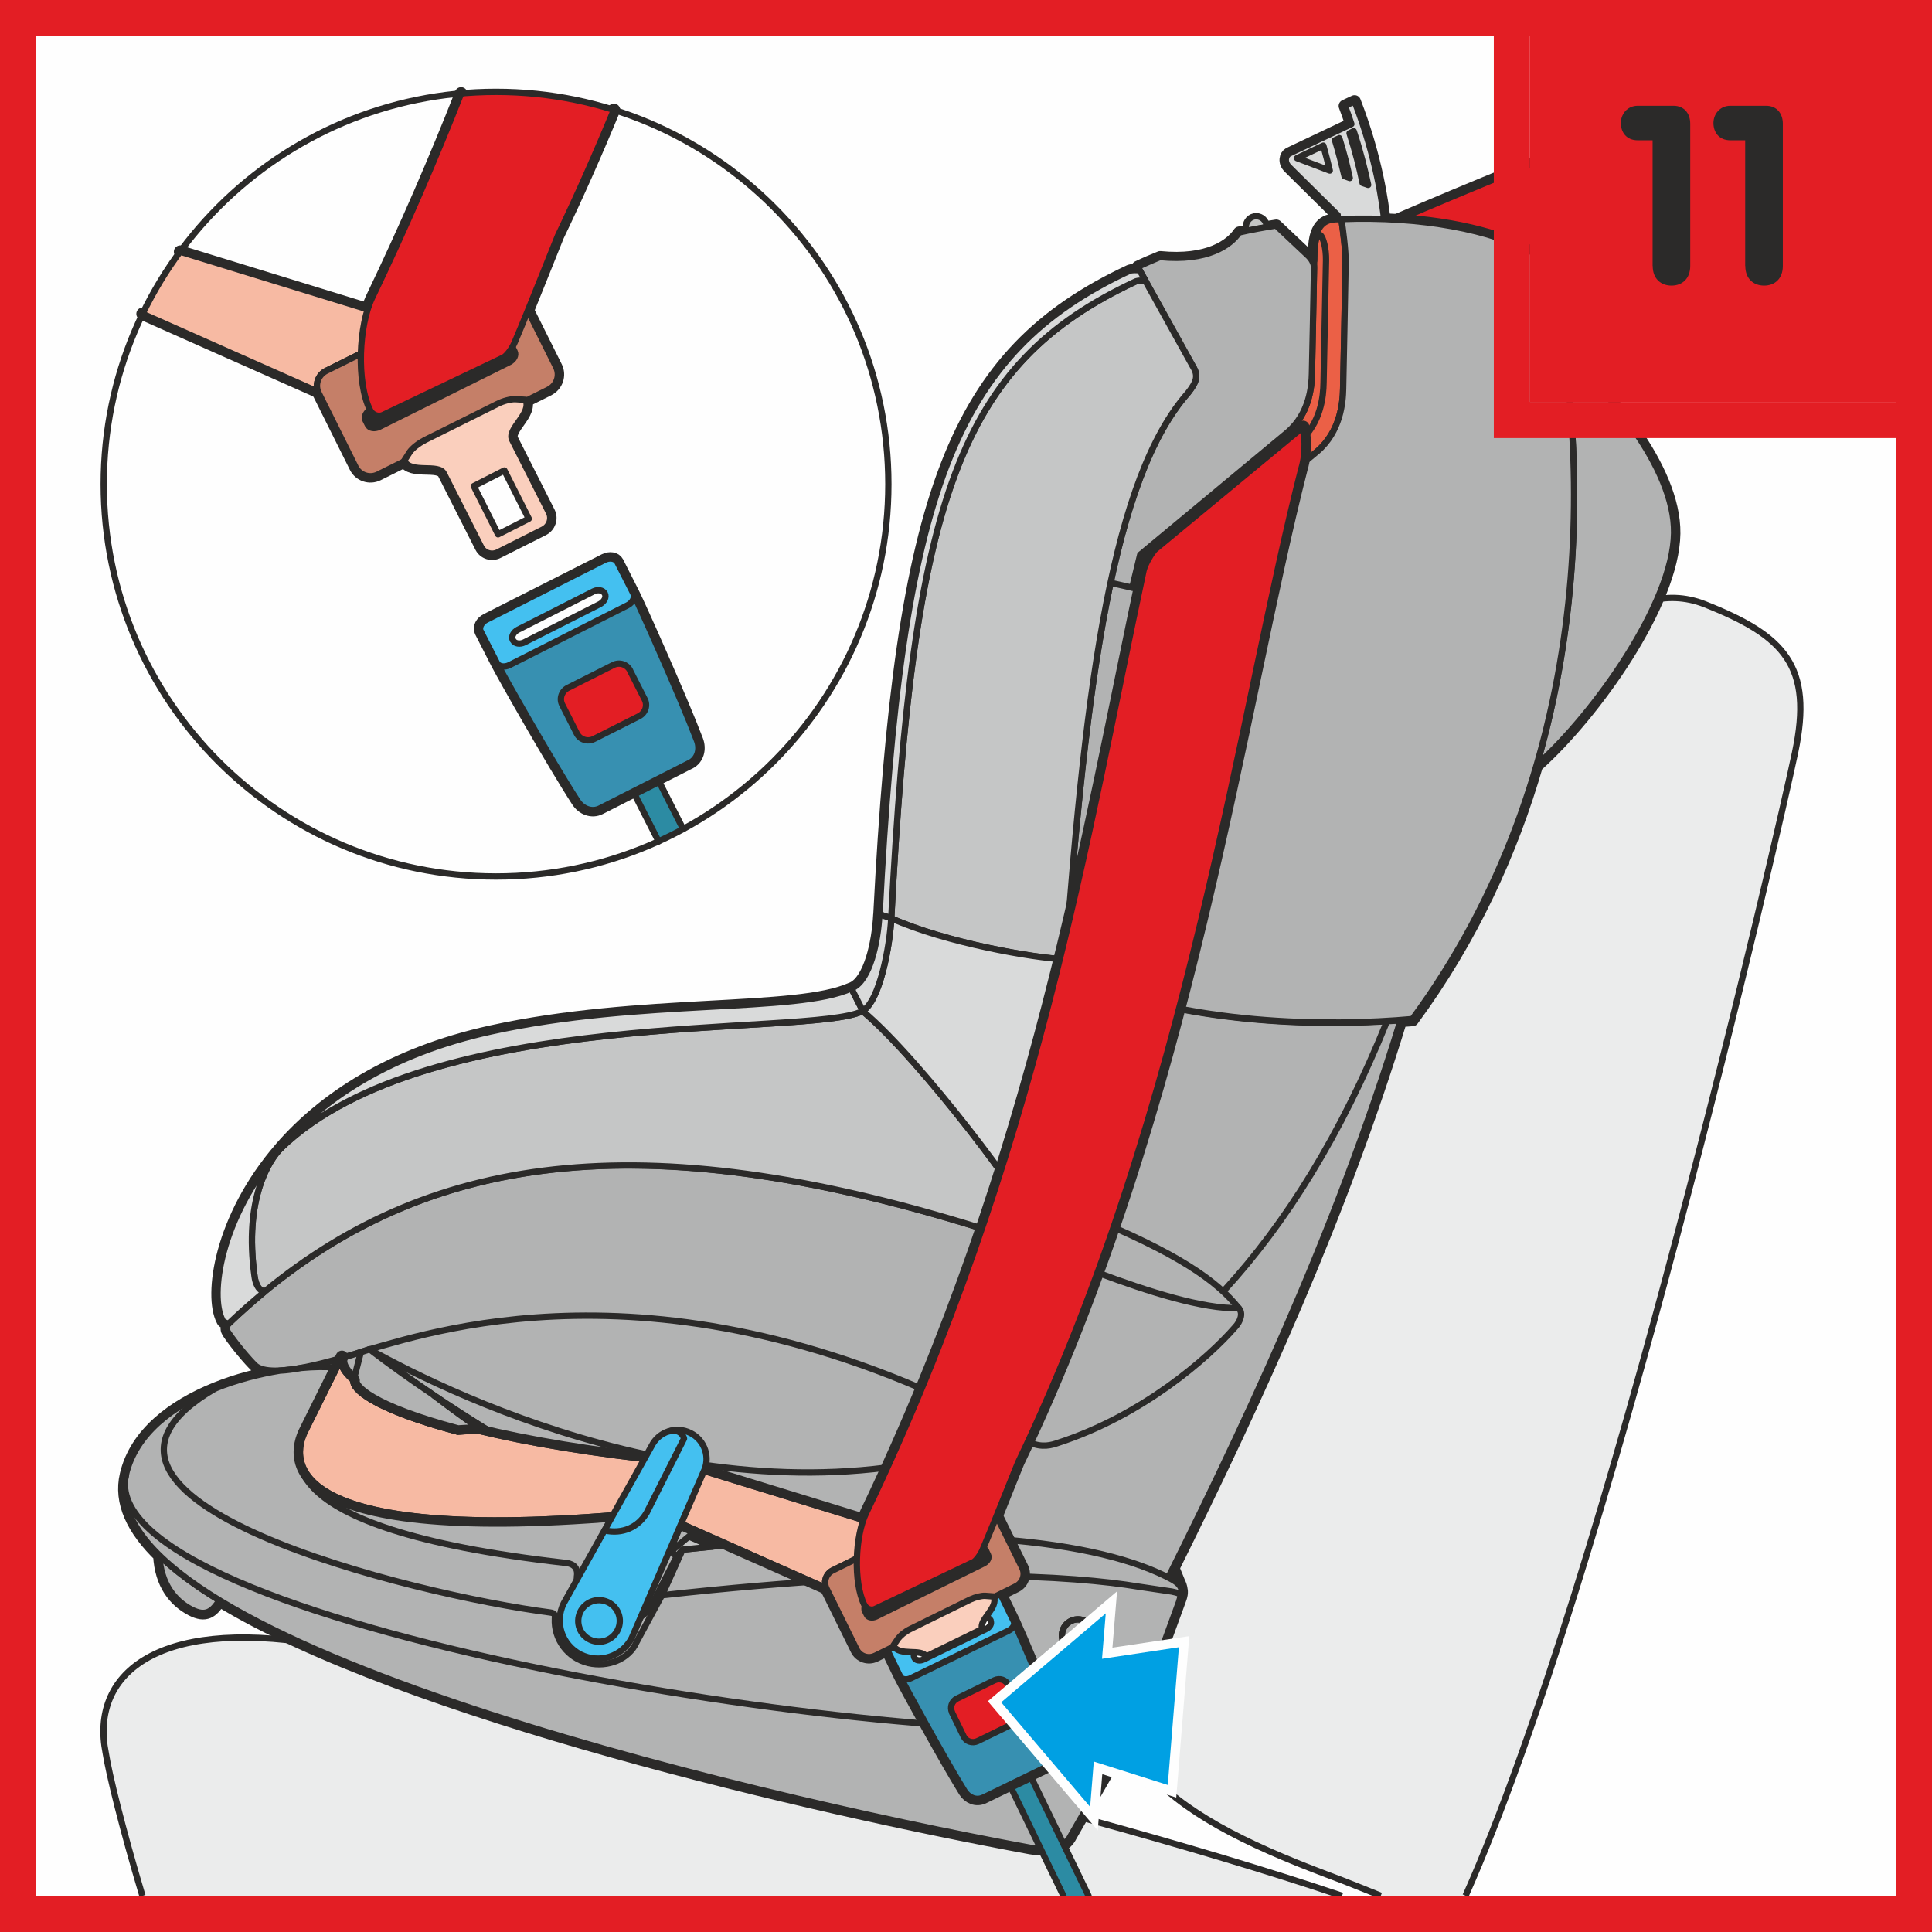 <?xml version="1.0" encoding="UTF-8"?>
<!DOCTYPE svg PUBLIC "-//W3C//DTD SVG 1.1//EN" "http://www.w3.org/Graphics/SVG/1.1/DTD/svg11.dtd">
<!-- Creator: CorelDRAW 2017 -->
<svg xmlns="http://www.w3.org/2000/svg" xml:space="preserve" width="28.25mm" height="28.25mm" version="1.1" style="shape-rendering:geometricPrecision; text-rendering:geometricPrecision; image-rendering:optimizeQuality; fill-rule:evenodd; clip-rule:evenodd"
viewBox="0 0 180.68 180.68"
 xmlns:xlink="http://www.w3.org/1999/xlink">
 <rect x="0" y="0" width="180.68" height="180.68" fill="#333333" stroke="none"/>
 <defs>
  <style type="text/css">
   <![CDATA[
    .str2 {stroke:#2B2A29;stroke-width:0.59;stroke-miterlimit:4}
    .str5 {stroke:#E31E24;stroke-width:3.38;stroke-miterlimit:10}
    .str3 {stroke:#2B2A29;stroke-width:0.59;stroke-linejoin:round;stroke-miterlimit:4}
    .str4 {stroke:#FEFEFE;stroke-width:1.77;stroke-linecap:round;stroke-miterlimit:4}
    .str0 {stroke:#2B2A29;stroke-width:1.18;stroke-linecap:round;stroke-linejoin:round;stroke-miterlimit:4}
    .str1 {stroke:#2B2A29;stroke-width:0.59;stroke-linecap:round;stroke-linejoin:round;stroke-miterlimit:4}
    .fil2 {fill:none;fill-rule:nonzero}
    .fil0 {fill:#FEFEFE;fill-rule:nonzero}
    .fil3 {fill:#EBECEC;fill-rule:nonzero}
    .fil4 {fill:#D9DADA;fill-rule:nonzero}
    .fil7 {fill:#C5C6C6;fill-rule:nonzero}
    .fil6 {fill:#B2B3B3;fill-rule:nonzero}
    .fil15 {fill:#2B2A29;fill-rule:nonzero}
    .fil17 {fill:#2B2A29;fill-rule:nonzero}
    .fil14 {fill:#FACFBD;fill-rule:nonzero}
    .fil9 {fill:#F7BAA3;fill-rule:nonzero}
    .fil8 {fill:#E18F74;fill-rule:nonzero}
    .fil13 {fill:#C57F68;fill-rule:nonzero}
    .fil5 {fill:#EB6046;fill-rule:nonzero}
    .fil1 {fill:#E31E24;fill-rule:nonzero}
    .fil10 {fill:#44C0F0;fill-rule:nonzero}
    .fil12 {fill:#3790B1;fill-rule:nonzero}
    .fil11 {fill:#2C8BA3;fill-rule:nonzero}
    .fil16 {fill:#00A0E3;fill-rule:nonzero}
   ]]>
  </style>
 </defs>
 <g id="Слой_x0020_1">
  <polygon class="fil0" points="3.38,177.3 177.3,177.3 177.3,3.38 3.38,3.38 "/>
  <path class="fil1" d="M125.47 22.95c5.97,-3.03 31.21,-13.1 47.59,-19.57l4.24 0 0 12.04 -52.15 18.05 0.32 -10.52z"/>
  <path class="fil2 str0" d="M125.47 22.95c5.97,-3.03 31.21,-13.1 47.59,-19.57m4.24 12.04l-52.15 18.05 0.32 -10.52"/>
  <path class="fil1" d="M125.47 22.95c5.97,-3.03 31.21,-13.1 47.59,-19.57l4.24 0 0 12.04 -52.15 18.05 0.32 -10.52z"/>
  <path class="fil2 str1" d="M125.47 22.95c5.97,-3.03 31.21,-13.1 47.59,-19.57m4.24 12.04l-52.15 18.05 0.32 -10.52"/>
  <path class="fil3" d="M124.15 175.33c-15.79,-5.95 -22.66,-11.55 -21.63,-27.27 1.03,-15.71 25.51,-62.35 41.38,-83.58 1.94,-1.97 8.06,-10.92 15.54,-7.97 7.47,2.96 10.14,5.76 8.43,13.89 -1.49,7.12 -17.5,77.05 -30.81,106.89l-7.93 0c-1.52,-0.6 -3.19,-1.3 -4.98,-1.96z"/>
  <path class="fil2 str2" d="M124.15 175.33c-15.79,-5.95 -22.66,-11.55 -21.63,-27.27 1.03,-15.71 25.51,-62.35 41.38,-83.58 1.94,-1.97 8.06,-10.92 15.54,-7.97 7.47,2.96 10.14,5.76 8.43,13.89 -1.49,7.12 -17.5,77.05 -30.81,106.89m-7.93 0c-1.52,-0.6 -3.19,-1.3 -4.98,-1.96"/>
  <path class="fil3" d="M13.32 177.3c-1.9,-6.36 -3.13,-11.41 -3.43,-13.34 -1.46,-7.27 4.58,-12.66 19.65,-10.22 20.84,3.38 68.39,14.25 95.97,23.56l-112.19 0z"/>
  <path class="fil2 str2" d="M13.32 177.3c-1.9,-6.36 -3.13,-11.41 -3.43,-13.34 -1.46,-7.27 4.58,-12.66 19.65,-10.22 20.84,3.38 68.39,14.25 95.97,23.56"/>
  <path class="fil2 str0" d="M146.29 33.07c0.01,0.09 0.02,0.18 0.03,0.27 -0.39,-2.83 -0.89,-5.52 -1.48,-8.01 -0.17,-0.68 -0.46,-1.18 -1.25,-1.53 -3.26,-1.87 -8.36,-3.04 -14.15,-3.26l0 -0.04c-0.13,-1.24 -0.69,-5.69 -2.76,-11.01l-0.9 0.42c0.22,0.58 0.42,1.14 0.6,1.7l-5.82 2.76c-0.32,0.18 -0.51,0.78 0.02,1.29l4.51 4.46 0.01 0.42c-0.91,0.02 -2.15,0.2 -2.19,2.94l-0.01 0.71c-0,0.07 -0,0.13 -0,0.21l-0.11 0.19c-0.12,-0.29 -0.32,-0.54 -0.49,-0.69l-2.94 -2.78c-1.16,0.18 -2.31,0.4 -3.46,0.65 -0.79,1.18 -2.95,2.74 -7.4,2.3 -0.7,0.28 -1.4,0.58 -2.09,0.91l0.18 0.33c-0.31,-0.05 -0.73,-0.06 -0.97,0.04 -16.46,7.71 -21.33,20.77 -23.36,60.11 -0,0.02 -0,0.04 -0.01,0.07 -0.14,2.66 -0.9,6.1 -2.49,6.87 -0.05,0.02 -0.08,0.04 -0.13,0.05 -5.13,2.34 -19.65,0.95 -33.7,4.03 -9.45,2.08 -15.69,6.31 -19.65,10.85 -0.01,0.02 -0.02,0.03 -0.03,0.04 -5.72,6.59 -6.62,13.83 -5.45,16.08 0.05,0.18 0.28,0.28 0.6,0.35 0.03,-0.03 0.06,-0.07 0.1,-0.11 -0.43,0.42 -0.28,0.72 -0.16,0.92 0.77,1.15 2.02,2.61 2.56,3.12 0.44,0.4 1.29,0.51 2.34,0.46 -0.02,0 -0.04,0 -0.05,0.01 -1.95,0.32 -4.06,0.86 -6.06,1.67 -3.94,1.6 -7.44,4.2 -8.34,8.04 -0.61,2.59 0.62,5.16 3.22,7.66 -0.03,-0.03 -0.07,-0.06 -0.1,-0.09 0.14,2.69 1.44,4.25 3,5.06 1.34,0.69 1.94,0.2 2.61,-0.86 17.25,10.51 55.38,19.37 75.85,23.15 2.56,0.42 3.42,-0.42 3.77,-1.14l5.87 -10.23 4.29 -11.74c0.17,-0.44 0.27,-0.81 0.15,-1.16 0,0.02 0.02,0.03 0.02,0.05 -0.03,-0.2 -0.09,-0.4 -0.19,-0.59l-0.56 -1.37c7.82,-15.76 15.63,-32.75 21.27,-51.19 -0.04,0 -0.07,0 -0.11,0.01 0.42,-0.03 0.83,-0.06 1.22,-0.09 5.54,-7.52 9.28,-15.69 11.65,-23.92 -0.01,0.05 -0.03,0.1 -0.04,0.15 5.43,-4.85 12.76,-15.17 12.85,-21.71 0.09,-6.21 -6.55,-13.71 -10.27,-16.79z"/>
  <path class="fil4" d="M125.1 20.1l0.02 1.11 4.31 0.07 0.01 -0.79c-0.13,-1.24 -0.69,-5.68 -2.76,-11.01l-0.9 0.42c0.22,0.58 0.42,1.14 0.6,1.7l-5.82 2.76c-0.32,0.18 -0.51,0.78 0.02,1.29l4.51 4.46z"/>
  <path class="fil2 str1" d="M125.1 20.1l0.02 1.11 4.31 0.07 0.01 -0.79c-0.13,-1.24 -0.69,-5.68 -2.76,-11.01l-0.9 0.42c0.22,0.58 0.42,1.14 0.6,1.7l-5.82 2.76c-0.32,0.18 -0.51,0.78 0.02,1.29l4.51 4.46z"/>
  <path class="fil4" d="M123.76 13.62c0.23,0.82 0.43,1.61 0.6,2.33l-3.06 -1.16 2.46 -1.17z"/>
  <path class="fil2 str1" d="M123.76 13.62c0.23,0.82 0.43,1.61 0.6,2.33l-3.06 -1.16 2.46 -1.17z"/>
  <path class="fil4" d="M126.6 12.27c0.63,1.89 1.04,3.61 1.35,5.02l-0.52 -0.18c-0.27,-1.33 -0.66,-2.91 -1.22,-4.65l0.39 -0.19z"/>
  <path class="fil2 str1" d="M126.6 12.27c0.63,1.89 1.04,3.61 1.35,5.02l-0.52 -0.18c-0.27,-1.33 -0.66,-2.91 -1.22,-4.65l0.39 -0.19z"/>
  <path class="fil4" d="M125.25 12.92c0.43,1.36 0.74,2.62 0.98,3.73l-0.49 -0.18c-0.24,-1.01 -0.52,-2.14 -0.89,-3.36l0.4 -0.18z"/>
  <path class="fil2 str1" d="M125.25 12.92c0.43,1.36 0.74,2.62 0.98,3.73l-0.49 -0.18c-0.24,-1.01 -0.52,-2.14 -0.89,-3.36l0.4 -0.18z"/>
  <path class="fil5" d="M122.69 34.93c-0.02,1.22 -0.23,3.76 -2.29,5.52l-13.77 11.44 -0.74 3.06c1.35,0.32 2.35,-0.34 2.66,-0.58l14.64 -12.15c2.18,-1.87 2.4,-4.58 2.42,-5.87 0,0 0.21,-10.15 0.23,-11.75 0.02,-1.17 -0.25,-3.13 -0.39,-4.1 -0.9,0.01 -2.49,-0.16 -2.53,2.94l-0.23 11.47z"/>
  <path class="fil2 str1" d="M122.69 34.93c-0.02,1.22 -0.23,3.76 -2.29,5.52l-13.77 11.44 -0.74 3.06c1.35,0.32 2.35,-0.34 2.66,-0.58l14.64 -12.15c2.18,-1.87 2.4,-4.58 2.42,-5.87 0,0 0.21,-10.15 0.23,-11.75 0.02,-1.17 -0.25,-3.13 -0.39,-4.1 -0.9,0.01 -2.49,-0.16 -2.53,2.94l-0.23 11.47z"/>
  <path class="fil2 str1" d="M106.35 53.12c0.56,0.13 1.23,-0.11 1.37,-0.35l13.78 -11.44c2.05,-1.76 2.26,-4.31 2.28,-5.53l0.23 -11.47c0.03,-2.17 -1.06,-4.08 -1.11,0.04"/>
  <path class="fil6" d="M146.29 33.07c3.72,3.08 10.37,10.58 10.27,16.79 -0.1,6.54 -7.42,16.86 -12.85,21.71 3.94,-13.51 4.17,-27.19 2.58,-38.5z"/>
  <path class="fil2 str1" d="M146.29 33.07c3.72,3.08 10.37,10.58 10.27,16.79 -0.1,6.54 -7.42,16.86 -12.85,21.71 3.94,-13.51 4.17,-27.19 2.58,-38.5z"/>
  <path class="fil2 str1" d="M74.84 127.17c14.49,-0.39 23.69,1.29 28.71,4.01 0.54,0.3 0.78,0.6 0.85,0.91l1.93 5.02c0.23,0.59 0.08,1.12 -0.25,1.92l-1.15 2.69 2.26 0.84c0.61,0.24 1.03,0.43 1.32,1.1l1.76 4.32c0.11,0.19 0.17,0.39 0.19,0.59 -0.08,-0.29 -0.32,-0.56 -0.83,-0.85 -5.9,-3.2 -17.6,-4.96 -36.85,-3.61l2.06 -16.94z"/>
  <polyline class="fil2 str1" points="104.93,141.72 103.53,141.21 103.31,141.6 89.66,136.55 "/>
  <path class="fil2 str1" d="M106.08 139.03c0.11,-0.25 0.4,-1.13 -0.2,-1.38l-3.97 -1.52 -0.14 -0.54 -9.3 -3.44"/>
  <path class="fil6" d="M21.49 123.68c16.53,-15.7 37.46,-19.3 71.37,-8.47l3.57 -1.44c1.61,-4.59 3.42,-17.26 3.91,-22.34 10.49,4.34 22.76,4.58 30.64,3.99 -6.14,20.1 -14.88,38.51 -23.39,55.45l-8.71 3.18c-29.85,-4.6 -54.15,-20.1 -64.33,-27.87 -3.11,1.04 -9.19,2.88 -10.67,1.53 -0.54,-0.51 -1.79,-1.97 -2.56,-3.12 -0.13,-0.2 -0.28,-0.5 0.16,-0.92z"/>
  <path class="fil2 str1" d="M21.49 123.68c16.53,-15.7 37.46,-19.3 71.37,-8.47l3.57 -1.44c1.61,-4.59 3.42,-17.26 3.91,-22.34 10.49,4.34 22.76,4.58 30.64,3.99 -6.14,20.1 -14.88,38.51 -23.39,55.45l-8.71 3.18c-29.85,-4.6 -54.15,-20.1 -64.33,-27.87 -3.11,1.04 -9.19,2.88 -10.67,1.53 -0.54,-0.51 -1.79,-1.97 -2.56,-3.12 -0.13,-0.2 -0.28,-0.5 0.16,-0.92z"/>
  <path class="fil2 str1" d="M94.71 134.33c-25.09,9.53 -52.15,-3.68 -60.16,-8.14"/>
  <path class="fil2 str1" d="M129.72 95.48c-4.33,10.74 -9.5,18.94 -15.18,25.14"/>
  <path class="fil2 str1" d="M34.56 126.19c6.42,-1.8 29.51,-9.49 61.73,8.7 1.16,0.54 2.09,0.25 2.68,0.04 7.88,-2.56 14.01,-7.91 16.54,-10.82 0.51,-0.55 0.77,-1.32 0.34,-1.76 -1.99,-2.52 -5.64,-5.16 -14.64,-8.8l-4.47 3.07"/>
  <path class="fil2 str1" d="M92.86 115.21c2.33,0.56 16.35,7.31 22.99,7.13"/>
  <path class="fil2 str1" d="M61.46 138.56c-0.01,1 0.78,1.82 1.79,1.84 1,0.01 1.82,-0.79 1.84,-1.78 0.01,-1 -0.79,-1.83 -1.79,-1.84 -1,-0.02 -1.82,0.78 -1.84,1.78z"/>
  <path class="fil2 str1" d="M61.46 138.56c-0.01,1 0.78,1.82 1.79,1.84 1,0.01 1.82,-0.79 1.84,-1.78 0.01,-1 -0.79,-1.83 -1.79,-1.84 -1,-0.02 -1.82,0.78 -1.84,1.78z"/>
  <path class="fil6" d="M17.9 150.52c-1.56,-0.81 -2.86,-2.37 -3,-5.06 1.46,1.42 3.36,2.83 5.62,4.2 -0.67,1.06 -1.28,1.55 -2.62,0.86z"/>
  <path class="fil2 str1" d="M17.9 150.52c-1.56,-0.81 -2.86,-2.37 -3,-5.06 1.46,1.42 3.36,2.83 5.62,4.2 -0.67,1.06 -1.28,1.55 -2.62,0.86z"/>
  <path class="fil6" d="M11.78 137.89c0.9,-3.84 4.4,-6.44 8.34,-8.04 2,-0.81 4.11,-1.35 6.06,-1.67 0.61,-0.03 1.29,-0.12 2,-0.25 1.2,-0.11 2.3,-0.12 3.18,-0.04l0.39 -0.82c1.04,-0.3 2.03,-0.62 2.82,-0.88 1.66,1.27 3.7,2.75 6.07,4.34 6.17,4.68 13.24,9.33 21.1,13.38l1.55 1.66 0.54 -0.65c24.66,-2.65 39.05,-0.87 45.81,2.81 1.08,0.61 0.96,1.18 0.66,1.97l-4.29 11.74 -5.87 10.23c-0.36,0.72 -1.22,1.55 -3.77,1.14 -27.8,-5.13 -88.19,-19.65 -84.58,-34.92z"/>
  <path class="fil2 str1" d="M11.78 137.89c0.9,-3.84 4.4,-6.44 8.34,-8.04 2,-0.81 4.11,-1.35 6.06,-1.67 0.61,-0.03 1.29,-0.12 2,-0.25 1.2,-0.11 2.3,-0.12 3.18,-0.04l0.39 -0.82c1.04,-0.3 2.03,-0.62 2.82,-0.88 1.66,1.27 3.7,2.75 6.07,4.34 6.17,4.68 13.24,9.33 21.1,13.38l1.55 1.66 0.54 -0.65c24.66,-2.65 39.05,-0.87 45.81,2.81 1.08,0.61 0.96,1.18 0.66,1.97l-4.29 11.74 -5.87 10.23c-0.36,0.72 -1.22,1.55 -3.77,1.14 -27.8,-5.13 -88.19,-19.65 -84.58,-34.92z"/>
  <path class="fil2 str1" d="M57.1 151.63c-1.95,-0.46 -3.24,-2.24 -3.15,-4.17 0.18,-1.03 -0.59,-1.28 -1.15,-1.31 -28.85,-3.27 -25.09,-10.64 -24.21,-12.41l2.76 -5.83"/>
  <path class="fil7" d="M116.53 21.4c-0.1,-0.53 0.23,-1.05 0.75,-1.16 0.54,-0.11 1.05,0.24 1.16,0.77 0.02,0.08 0.02,0.16 0.02,0.24 -0.61,0.1 -1.25,0.22 -1.86,0.36 -0.03,-0.06 -0.05,-0.14 -0.07,-0.22z"/>
  <path class="fil2 str1" d="M116.53 21.4c-0.1,-0.53 0.23,-1.05 0.75,-1.16 0.54,-0.11 1.05,0.24 1.16,0.77 0.02,0.08 0.02,0.16 0.02,0.24 -0.61,0.1 -1.25,0.22 -1.86,0.36 -0.03,-0.06 -0.05,-0.14 -0.07,-0.22z"/>
  <path class="fil6" d="M99.62 90c1.93,-26.32 4.47,-45.31 11.48,-53.26 0.83,-1.05 0.99,-1.63 0.45,-2.5l-0.03 -0.06 -5.12 -9.23c0.69,-0.32 1.39,-0.62 2.08,-0.91 4.45,0.44 6.61,-1.12 7.4,-2.3 1.15,-0.26 2.3,-0.47 3.46,-0.65l2.95 2.78c0.27,0.24 0.61,0.69 0.6,1.18 -0.02,1.5 -0.2,9.87 -0.2,9.87 -0.02,1.22 -0.23,3.76 -2.29,5.52l-13.77 11.44 -0.74 3.06c1.35,0.32 2.35,-0.34 2.66,-0.58l14.64 -12.15c2.18,-1.87 2.4,-4.58 2.42,-5.87 0,0 0.21,-10.15 0.23,-11.75 0.02,-1.17 -0.25,-3.13 -0.39,-4.1 7.41,-0.29 14.15,0.98 18.14,3.27 0.78,0.36 1.08,0.86 1.25,1.53 4.37,18.46 4.04,47.21 -12.75,70.01 -7.84,0.7 -20.88,0.65 -31.9,-3.96 -0.41,-0.24 -0.7,-0.78 -0.57,-1.37z"/>
  <path class="fil2 str1" d="M99.62 90c1.93,-26.32 4.47,-45.31 11.48,-53.26 0.83,-1.05 0.99,-1.63 0.45,-2.5l-0.03 -0.06 -5.12 -9.23c0.69,-0.32 1.39,-0.62 2.08,-0.91 4.45,0.44 6.61,-1.12 7.4,-2.3 1.15,-0.26 2.3,-0.47 3.46,-0.65l2.95 2.78c0.27,0.24 0.61,0.69 0.6,1.18 -0.02,1.5 -0.2,9.87 -0.2,9.87 -0.02,1.22 -0.23,3.76 -2.29,5.52l-13.77 11.44 -0.74 3.06c1.35,0.32 2.35,-0.34 2.66,-0.58l14.64 -12.15c2.18,-1.87 2.4,-4.58 2.42,-5.87 0,0 0.21,-10.15 0.23,-11.75 0.02,-1.17 -0.25,-3.13 -0.39,-4.1 7.41,-0.29 14.15,0.98 18.14,3.27 0.78,0.36 1.08,0.86 1.25,1.53 4.37,18.46 4.04,47.21 -12.75,70.01 -7.84,0.7 -20.88,0.65 -31.9,-3.96 -0.41,-0.24 -0.7,-0.78 -0.57,-1.37z"/>
  <path class="fil2 str1" d="M99.35 152.6c-0.19,0.81 0.31,1.62 1.12,1.81 0.81,0.19 1.62,-0.31 1.81,-1.12 0.2,-0.81 -0.31,-1.62 -1.12,-1.81 -0.81,-0.19 -1.62,0.31 -1.81,1.12z"/>
  <line class="fil2 str1" x1="63.82" y1="144.92" x2="61.9" y2= "149.19" />
  <path class="fil2 str1" d="M99.35 152.6c-0.19,0.81 0.31,1.62 1.12,1.81 0.81,0.19 1.62,-0.31 1.81,-1.12 0.2,-0.81 -0.31,-1.62 -1.12,-1.81 -0.81,-0.19 -1.62,0.31 -1.81,1.12z"/>
  <path class="fil1" d="M35 131.97c0.09,-0.2 0.32,-0.3 0.52,-0.21 0.21,0.08 0.3,0.32 0.21,0.53l-3.46 7.92c-0.09,0.2 -0.32,0.3 -0.53,0.21 -0.2,-0.09 -0.29,-0.32 -0.2,-0.53l3.46 -7.91z"/>
  <path class="fil2 str1" d="M35 131.97c0.09,-0.2 0.32,-0.3 0.52,-0.21 0.21,0.08 0.3,0.32 0.21,0.53l-3.46 7.92c-0.09,0.2 -0.32,0.3 -0.53,0.21 -0.2,-0.09 -0.29,-0.32 -0.2,-0.53l3.46 -7.91z"/>
  <path class="fil2 str1" d="M106.01 161.43c-20.81,2.51 -97.56,-9.43 -94.23,-23.54"/>
  <line class="fil2 str1" x1="63.82" y1="144.92" x2="61.9" y2= "149.19" />
  <path class="fil2 str1" d="M63.28 145.57l-2.23 4.34c-0.61,1.41 -2.36,2.1 -3.95,1.72"/>
  <path class="fil2 str1" d="M110.34 149.55c0.19,-0.56 -0.21,-0.58 -0.75,-0.71l-3.12 -0.46c-5.94,-0.99 -19.55,-1.97 -44.57,0.81l-2.37 4.38c-0.7,1.6 -2.69,2.39 -4.5,1.96 -1.95,-0.46 -3.24,-2.24 -3.14,-4.17 0.03,-0.35 -0.01,-0.5 -0.43,-0.56 -12.62,-1.63 -49.14,-10.55 -31.34,-20.95"/>
  <path class="fil2 str1" d="M56.16 153.54c1.07,-0.07 1.89,-0.98 1.83,-2.06 -0.07,-1.07 -0.99,-1.89 -2.06,-1.83 -1.07,0.07 -1.89,0.99 -1.83,2.05 0.07,1.07 0.99,1.89 2.06,1.83z"/>
  <line class="fil2 str1" x1="105.89" y1="54.96" x2="104.12" y2= "54.56" />
  <path class="fil7" d="M66.62 144.64c-0.92,0.09 -1.85,0.18 -2.8,0.28l-0.54 0.65 -1.55 -1.66c-7.85,-4.04 -14.92,-8.69 -21.1,-13.37l-0.02 -0.01c6.43,4.32 15.34,9.56 26,14.12z"/>
  <path class="fil2 str1" d="M66.62 144.64c-0.92,0.09 -1.85,0.18 -2.8,0.28l-0.54 0.65 -1.55 -1.66c-7.85,-4.04 -14.92,-8.69 -21.1,-13.37l-0.02 -0.01c6.43,4.32 15.34,9.56 26,14.12z"/>
  <path class="fil4" d="M26.24 107.35c0.01,-0.01 0.02,-0.02 0.03,-0.04l0.01 0.06 -0.04 -0.02z"/>
  <path class="fil2 str1" d="M26.24 107.35c0.01,-0.01 0.02,-0.02 0.03,-0.04l0.01 0.06 -0.04 -0.02z"/>
  <path class="fil7" d="M83.35 85.88c2.03,-39.34 6.36,-51.83 22.82,-59.54 0.35,-0.14 0.65,-0.09 0.96,-0.03l-0.09 -0.18 4.48 8.07 0.03 0.05c0.54,0.87 0.39,1.44 -0.45,2.5 -6.99,7.92 -9.53,26.8 -11.46,52.97l-0.02 0.01c-3.04,-0.14 -11.14,-1.55 -16.28,-3.84z"/>
  <path class="fil2 str1" d="M83.35 85.88c2.03,-39.34 6.36,-51.83 22.82,-59.54 0.35,-0.14 0.65,-0.09 0.96,-0.03l-0.09 -0.18 4.48 8.07 0.03 0.05c0.54,0.87 0.39,1.44 -0.45,2.5 -6.99,7.92 -9.53,26.8 -11.46,52.97l-0.02 0.01c-3.04,-0.14 -11.14,-1.55 -16.28,-3.84z"/>
  <path class="fil7" d="M23.8 119.33c-1,-7.21 1.36,-10.87 2.48,-11.96 13.86,-13.37 49.32,-10.37 54.34,-12.79 0.03,-0.01 0.05,-0.04 0.08,-0.05l0.04 0.08c5.38,4.51 15.7,18.32 15.4,19.14l0.14 0.09 -3.42 1.37c-31.78,-10.13 -52.15,-7.62 -68.19,5.64l-0.06 -0.12c-0.46,-0.1 -0.73,-0.75 -0.81,-1.4z"/>
  <path class="fil2 str1" d="M23.8 119.33c-1,-7.21 1.36,-10.87 2.48,-11.96 13.86,-13.37 49.32,-10.37 54.34,-12.79 0.03,-0.01 0.05,-0.04 0.08,-0.05l0.04 0.08c5.38,4.51 15.7,18.32 15.4,19.14l0.14 0.09 -3.42 1.37c-31.78,-10.13 -52.15,-7.62 -68.19,5.64l-0.06 -0.12c-0.46,-0.1 -0.73,-0.75 -0.81,-1.4z"/>
  <path class="fil4" d="M80.73 94.61l-0.04 -0.08c1.57,-0.91 2.53,-6.02 2.66,-8.65 5.14,2.29 13.24,3.7 16.28,3.84l0.02 -0.01c-0.01,0.1 -0.02,0.19 -0.02,0.29 -0.13,0.59 0.16,1.13 0.57,1.37 0.05,0.02 0.11,0.05 0.17,0.07 -0,0 -0.01,-0 -0.02,-0 -0.48,5.08 -2.3,17.75 -3.91,22.34l-0.15 0.07 -0.14 -0.09c0.3,-0.83 -10.02,-14.63 -15.4,-19.14z"/>
  <path class="fil2 str1" d="M80.73 94.61l-0.04 -0.08c1.57,-0.91 2.53,-6.02 2.66,-8.65 5.14,2.29 13.24,3.7 16.28,3.84l0.02 -0.01c-0.01,0.1 -0.02,0.19 -0.02,0.29 -0.13,0.59 0.16,1.13 0.57,1.37 0.05,0.02 0.11,0.05 0.17,0.07 -0,0 -0.01,-0 -0.02,-0 -0.48,5.08 -2.3,17.75 -3.91,22.34l-0.15 0.07 -0.14 -0.09c0.3,-0.83 -10.02,-14.63 -15.4,-19.14z"/>
  <path class="fil4" d="M21.39 123.79c-0.32,-0.07 -0.55,-0.18 -0.6,-0.35 -1.17,-2.25 -0.27,-9.49 5.45,-16.08l0.04 0.02c-1.11,1.09 -3.48,4.75 -2.48,11.96 0.08,0.65 0.35,1.3 0.81,1.4l0.07 0.12c-1.08,0.9 -2.15,1.84 -3.19,2.83 -0.04,0.04 -0.07,0.08 -0.1,0.11z"/>
  <path class="fil2 str1" d="M21.39 123.79c-0.32,-0.07 -0.55,-0.18 -0.6,-0.35 -1.17,-2.25 -0.27,-9.49 5.45,-16.08l0.04 0.02c-1.11,1.09 -3.48,4.75 -2.48,11.96 0.08,0.65 0.35,1.3 0.81,1.4l0.07 0.12c-1.08,0.9 -2.15,1.84 -3.19,2.83 -0.04,0.04 -0.07,0.08 -0.1,0.11z"/>
  <path class="fil4" d="M45.92 96.46c14.05,-3.09 28.58,-1.69 33.7,-4.03l1.07 2.1c-0.02,0.02 -0.05,0.04 -0.07,0.05 -5.02,2.42 -40.48,-0.58 -54.34,12.79l-0.01 -0.06c3.96,-4.54 10.2,-8.77 19.65,-10.85z"/>
  <path class="fil2 str1" d="M45.92 96.46c14.05,-3.09 28.58,-1.69 33.7,-4.03l1.07 2.1c-0.02,0.02 -0.05,0.04 -0.07,0.05 -5.02,2.42 -40.48,-0.58 -54.34,12.79l-0.01 -0.06c3.96,-4.54 10.2,-8.77 19.65,-10.85z"/>
  <path class="fil4" d="M106.17 26.34c-16.47,7.71 -20.79,20.2 -22.82,59.54l-1.1 -0.37c0,-0.02 0,-0.05 0.01,-0.07 2.03,-39.34 6.9,-52.41 23.36,-60.11 0.23,-0.09 0.66,-0.09 0.97,-0.04l0.46 0.83 0.09 0.18c-0.31,-0.05 -0.61,-0.1 -0.96,0.03z"/>
  <path class="fil2 str1" d="M106.17 26.34c-16.47,7.71 -20.79,20.2 -22.82,59.54l-1.1 -0.37c0,-0.02 0,-0.05 0.01,-0.07 2.03,-39.34 6.9,-52.41 23.36,-60.11 0.23,-0.09 0.66,-0.09 0.97,-0.04l0.46 0.83 0.09 0.18c-0.31,-0.05 -0.61,-0.1 -0.96,0.03z"/>
  <path class="fil4" d="M79.75 92.38c1.6,-0.77 2.35,-4.21 2.49,-6.87l1.11 0.37c-0.13,2.63 -1.09,7.74 -2.66,8.65l-1.07 -2.1c0.05,-0.02 0.09,-0.03 0.13,-0.05z"/>
  <path class="fil2 str1" d="M79.75 92.38c1.6,-0.77 2.35,-4.21 2.49,-6.87l1.11 0.37c-0.13,2.63 -1.09,7.74 -2.66,8.65l-1.07 -2.1c0.05,-0.02 0.09,-0.03 0.13,-0.05z"/>
  <path class="fil6" d="M65.32 138.75l1.02 2.53c0.27,0.8 0.28,1.59 -0.99,1.63l-2.8 2.34 2.77 -6.49z"/>
  <path class="fil2 str3" d="M65.32 138.75l1.02 2.53c0.27,0.8 0.28,1.59 -0.99,1.63l-2.8 2.34 2.77 -6.49z"/>
  <path class="fil2 str0" d="M63.3 136.77c-7.99,-0.82 -14.07,-1.88 -18.67,-3l-1.82 0.11c-8.15,-2.17 -9.89,-4.05 -9.75,-4.77l0 -0.02c-1.08,-0.92 -1.33,-1.7 -1.08,-2.19l-3.39 6.83c-1.5,2.84 -2.34,11.06 32.57,7.64l19.68 8.74 11.05 -4.54 -28.6 -8.8z"/>
  <path class="fil1" d="M80.84 150.11c-1.06,-2.16 -0.87,-6.5 0.17,-8.64 16.02,-33.4 20.74,-63.88 25.94,-88.14 0.2,-0.74 0.76,-1.59 1.03,-1.91l13.89 -11.49c0.1,0.57 0.32,2.32 -0.16,3.88 -5.74,22.38 -10.48,59.57 -26.5,92.97 -0.53,1.28 -2.26,5.69 -3.21,7.91 -0.19,0.5 -0.53,1.07 -0.91,1.37l-9.27 4.42c-0.36,0.16 -0.81,-0.02 -0.97,-0.38z"/>
  <path class="fil2 str0" d="M80.84 150.11c-1.06,-2.16 -0.87,-6.5 0.17,-8.64 16.02,-33.4 20.74,-63.88 25.94,-88.14 0.2,-0.74 0.76,-1.59 1.03,-1.91l13.89 -11.49c0.1,0.57 0.32,2.32 -0.16,3.88 -5.74,22.38 -10.48,59.57 -26.5,92.97 -0.53,1.28 -2.26,5.69 -3.21,7.91 -0.19,0.5 -0.53,1.07 -0.91,1.37l-9.27 4.42c-0.36,0.16 -0.81,-0.02 -0.97,-0.38z"/>
  <path class="fil8" d="M81.83 154.85c-0.63,0.31 -1.41,0.05 -1.72,-0.59l-2.81 -5.69c-0.32,-0.64 -0.05,-1.4 0.58,-1.71l13.19 -6.52c0.64,-0.32 1.41,-0.05 1.72,0.59l2.81 5.69c0.31,0.63 0.05,1.4 -0.58,1.72l-13.18 6.51z"/>
  <path class="fil2 str0" d="M81.83 154.85c-0.63,0.31 -1.41,0.05 -1.72,-0.59l-2.81 -5.69c-0.32,-0.64 -0.05,-1.4 0.58,-1.71l13.19 -6.52c0.64,-0.32 1.41,-0.05 1.72,0.59l2.81 5.69c0.31,0.63 0.05,1.4 -0.58,1.72l-13.18 6.51z"/>
  <path class="fil9" d="M63.3 136.77c-7.99,-0.82 -14.07,-1.88 -18.67,-3l-1.82 0.11c-8.15,-2.17 -9.89,-4.05 -9.75,-4.77l0 -0.02c-1.08,-0.92 -1.33,-1.7 -1.08,-2.19l-3.39 6.83c-1.5,2.84 -2.34,11.06 32.57,7.64l19.68 8.74 11.05 -4.54 -28.6 -8.8z"/>
  <path class="fil2 str1" d="M63.3 136.77c-7.99,-0.82 -14.07,-1.88 -18.67,-3l-1.82 0.11c-8.15,-2.17 -9.89,-4.05 -9.75,-4.77l0 -0.02c-1.08,-0.92 -1.33,-1.7 -1.08,-2.19l-3.39 6.83c-1.5,2.84 -2.34,11.06 32.57,7.64l19.68 8.74 11.05 -4.54 -28.6 -8.8z"/>
  <polygon class="fil0" points="91.28,145.38 90.52,146.14 91.9,145.58 "/>
  <path class="fil2 str1" d="M63.3 136.77c-7.99,-0.82 -14.07,-1.88 -18.67,-3l-1.82 0.11c-8.15,-2.17 -9.89,-4.05 -9.75,-4.77l0 -0.02c-1.08,-0.92 -1.33,-1.7 -1.08,-2.19l-3.39 6.83c-1.5,2.84 -2.34,11.06 32.57,7.64l19.68 8.74 11.05 -4.54 -28.6 -8.8z"/>
  <path class="fil10" d="M59.1 153.15c-0.89,1.76 -3.03,2.47 -4.8,1.58 -1.76,-0.89 -2.46,-3.03 -1.58,-4.79l8.22 -14.72c0.67,-1.34 2.31,-1.88 3.64,-1.2 1.34,0.67 1.88,2.31 1.21,3.64l-6.7 15.5z"/>
  <path class="fil2 str1" d="M59.1 153.15c-0.89,1.76 -3.03,2.47 -4.8,1.58 -1.76,-0.89 -2.46,-3.03 -1.58,-4.79l8.22 -14.72c0.67,-1.34 2.31,-1.88 3.64,-1.2 1.34,0.67 1.88,2.31 1.21,3.64l-6.7 15.5z"/>
  <path class="fil2 str1" d="M56.53 143.12c1.67,0.38 3.15,-0.28 3.95,-1.66l3.49 -6.92c-0.03,-0.23 -0.41,-0.96 -1.39,-0.68"/>
  <path class="fil2 str1" d="M54.13 151.14c-0.25,1.05 0.39,2.09 1.44,2.34 1.04,0.25 2.09,-0.4 2.34,-1.44 0.25,-1.05 -0.39,-2.09 -1.44,-2.34 -1.04,-0.25 -2.09,0.39 -2.34,1.44z"/>
  <polygon class="fil11" points="99.45,177.3 93.47,164.95 95.37,164.02 101.8,177.3 "/>
  <polyline class="fil2 str1" points="99.45,177.3 93.47,164.95 95.37,164.02 101.8,177.3 "/>
  <path class="fil2 str0" d="M91.94 168.11c-0.64,0.31 -1.35,0 -1.73,-0.6 -1.85,-2.97 -5.64,-9.93 -6.04,-10.75l-1.18 -2.43c-0.14,-0.3 0.07,-0.71 0.47,-0.9l9.16 -4.44c0.4,-0.2 0.84,-0.11 0.99,0.18l1.19 2.45c0.39,0.82 3.51,8.1 4.7,11.38 0.25,0.67 0.05,1.41 -0.59,1.73l-6.97 3.39z"/>
  <path class="fil12" d="M91.94 168.11c-0.64,0.31 -1.35,0 -1.73,-0.6 -1.85,-2.97 -5.64,-9.93 -6.04,-10.75l-1.18 -2.43c-0.14,-0.3 0.07,-0.71 0.47,-0.9l9.16 -4.44c0.4,-0.2 0.84,-0.11 0.99,0.18l1.19 2.45c0.39,0.82 3.51,8.1 4.7,11.38 0.25,0.67 0.05,1.41 -0.59,1.73l-6.97 3.39z"/>
  <path class="fil2 str1" d="M91.94 168.11c-0.64,0.31 -1.35,0 -1.73,-0.6 -1.85,-2.97 -5.64,-9.93 -6.04,-10.75l-1.18 -2.43c-0.14,-0.3 0.07,-0.71 0.47,-0.9l9.16 -4.44c0.4,-0.2 0.84,-0.11 0.99,0.18l1.19 2.45c0.39,0.82 3.51,8.1 4.7,11.38 0.25,0.67 0.05,1.41 -0.59,1.73l-6.97 3.39z"/>
  <path class="fil10" d="M93.61 149.16c-0.15,-0.3 -0.59,-0.39 -0.99,-0.18l-9.16 4.44c-0.41,0.19 -0.61,0.6 -0.47,0.9l1.18 2.44c0.15,0.31 0.59,0.39 1,0.19l9.15 -4.45c0.41,-0.19 0.62,-0.59 0.48,-0.89l-1.19 -2.45z"/>
  <path class="fil2 str1" d="M93.61 149.16c-0.15,-0.3 -0.59,-0.39 -0.99,-0.18l-9.16 4.44c-0.41,0.19 -0.61,0.6 -0.47,0.9l1.18 2.44c0.15,0.31 0.59,0.39 1,0.19l9.15 -4.45c0.41,-0.19 0.62,-0.59 0.48,-0.89l-1.19 -2.45z"/>
  <path class="fil0" d="M92.64 151.53c-0.13,-0.26 -0.52,-0.33 -0.87,-0.16l-5.86 2.84c-0.35,0.17 -0.53,0.52 -0.41,0.78l0.01 0.04c0.13,0.26 0.51,0.33 0.87,0.16l5.85 -2.85c0.35,-0.16 0.54,-0.52 0.4,-0.78l-0.01 -0.04z"/>
  <path class="fil2 str1" d="M92.64 151.53c-0.13,-0.26 -0.52,-0.33 -0.87,-0.16l-5.86 2.84c-0.35,0.17 -0.53,0.52 -0.41,0.78l0.01 0.04c0.13,0.26 0.51,0.33 0.87,0.16l5.85 -2.85c0.35,-0.16 0.54,-0.52 0.4,-0.78l-0.01 -0.04z"/>
  <path class="fil1" d="M89.04 160.15c-0.23,-0.49 -0.03,-1.06 0.46,-1.3l3.5 -1.71c0.49,-0.23 1.06,-0.05 1.3,0.44l1.08 2.24c0.24,0.48 0.03,1.06 -0.46,1.3l-3.5 1.71c-0.49,0.23 -1.07,0.04 -1.3,-0.44l-1.09 -2.24z"/>
  <path class="fil2 str1" d="M89.04 160.15c-0.23,-0.49 -0.03,-1.06 0.46,-1.3l3.5 -1.71c0.49,-0.23 1.06,-0.05 1.3,0.44l1.08 2.24c0.24,0.48 0.03,1.06 -0.46,1.3l-3.5 1.71c-0.49,0.23 -1.07,0.04 -1.3,-0.44l-1.09 -2.24z"/>
  <path class="fil2 str1" d="M81.83 154.85c-0.63,0.31 -1.41,0.05 -1.72,-0.59l-2.81 -5.69c-0.32,-0.64 -0.05,-1.4 0.58,-1.71l13.19 -6.52c0.64,-0.32 1.41,-0.05 1.72,0.59l2.81 5.69c0.31,0.63 0.05,1.4 -0.58,1.72l-13.18 6.51z"/>
  <path class="fil13" d="M81.83 154.85c-0.63,0.31 -1.41,0.05 -1.72,-0.59l-2.81 -5.69c-0.32,-0.64 -0.05,-1.4 0.58,-1.71l13.19 -6.52c0.64,-0.32 1.41,-0.05 1.72,0.59l2.81 5.69c0.31,0.63 0.05,1.4 -0.58,1.72l-13.18 6.51z"/>
  <path class="fil2 str1" d="M81.83 154.85c-0.63,0.31 -1.41,0.05 -1.72,-0.59l-2.81 -5.69c-0.32,-0.64 -0.05,-1.4 0.58,-1.71l13.19 -6.52c0.64,-0.32 1.41,-0.05 1.72,0.59l2.81 5.69c0.31,0.63 0.05,1.4 -0.58,1.72l-13.18 6.51z"/>
  <path class="fil14" d="M86.61 154.93c-0.4,-0.82 -2.55,0.02 -3.06,-1.04l0.45 -0.66c0.22,-0.29 0.64,-0.64 1.11,-0.87l5.64 -2.78c0.48,-0.22 1.02,-0.35 1.37,-0.34l0.8 0.06c0.51,1.04 -1.46,2.23 -1.05,3.04l-5.27 2.58z"/>
  <path class="fil2 str1" d="M86.61 154.93c-0.4,-0.82 -2.55,0.02 -3.06,-1.04l0.45 -0.66c0.22,-0.29 0.64,-0.64 1.11,-0.87l5.64 -2.78c0.48,-0.22 1.02,-0.35 1.37,-0.34l0.8 0.06c0.51,1.04 -1.46,2.23 -1.05,3.04l-5.27 2.58z"/>
  <path class="fil15" d="M92.22 145.03c-0.13,-0.26 -0.53,-0.33 -0.87,-0.16l-10.06 4.97c-0.35,0.17 -0.53,0.52 -0.41,0.78l0.19 0.39c0.12,0.27 0.52,0.33 0.87,0.16l10.05 -4.96c0.36,-0.18 0.54,-0.53 0.41,-0.79l-0.19 -0.39z"/>
  <path class="fil2 str1" d="M92.22 145.03c-0.13,-0.26 -0.53,-0.33 -0.87,-0.16l-10.06 4.97c-0.35,0.17 -0.53,0.52 -0.41,0.78l0.19 0.39c0.12,0.27 0.52,0.33 0.87,0.16l10.05 -4.96c0.36,-0.18 0.54,-0.53 0.41,-0.79l-0.19 -0.39z"/>
  <path class="fil1" d="M80.84 150.11c-1.06,-2.16 -0.87,-6.5 0.17,-8.64 16.02,-33.4 20.74,-63.88 25.94,-88.14 0.2,-0.74 0.76,-1.59 1.03,-1.91l13.89 -11.49c0.1,0.57 0.32,2.32 -0.16,3.88 -5.74,22.38 -10.48,59.57 -26.5,92.97 -0.53,1.28 -2.26,5.69 -3.21,7.91 -0.19,0.5 -0.53,1.07 -0.91,1.37l-9.27 4.42c-0.36,0.16 -0.81,-0.02 -0.97,-0.38z"/>
  <path class="fil2 str1" d="M80.84 150.11c-1.06,-2.16 -0.87,-6.5 0.17,-8.64 16.02,-33.4 20.74,-63.88 25.94,-88.14 0.2,-0.74 0.76,-1.59 1.03,-1.91l13.89 -11.49c0.1,0.57 0.32,2.32 -0.16,3.88 -5.74,22.38 -10.48,59.57 -26.5,92.97 -0.53,1.28 -2.26,5.69 -3.21,7.91 -0.19,0.5 -0.53,1.07 -0.91,1.37l-9.27 4.42c-0.36,0.16 -0.81,-0.02 -0.97,-0.38z"/>
  <path class="fil2 str1" d="M33.75 126.44l-0.69 2.68c-0.13,0.72 1.61,2.6 9.75,4.77l2.18 -0.13"/>
  <path class="fil2 str0" d="M51.3 36.43c0.77,-0.39 1.09,-1.32 0.71,-2.1l-3.44 -6.9c-0.38,-0.77 -1.32,-1.09 -2.08,-0.7l-15.98 7.95c-0.78,0.39 -1.09,1.33 -0.7,2.1l3.44 6.9c0.38,0.77 1.32,1.08 2.09,0.7l15.97 -7.95"/>
  <path class="fil2 str0" d="M39.67 41.2c-0.57,0.29 -1.08,0.71 -1.34,1.06l-0.53 0.83c0.63,1.26 3.24,0.22 3.72,1.21l3.46 6.83c0.29,0.59 1,0.82 1.59,0.51l4.23 -2.13c0.59,-0.31 0.82,-1 0.54,-1.58l-3.45 -6.82c-0.49,-1 1.9,-2.46 1.25,-3.72l-0.97 -0.06c-0.45,0 -1.09,0.16 -1.66,0.45l-6.84 3.41"/>
  <path class="fil2 str0" d="M57.41 10.28c-1.63,3.96 -3.37,7.89 -5.24,11.78 -0.64,1.56 -2.76,6.95 -3.92,9.67 -0.23,0.6 -0.65,1.31 -1.12,1.68l-11.33 5.4c-0.44,0.19 -0.98,-0.02 -1.19,-0.46 -1.3,-2.64 -1.06,-7.95 0.21,-10.56 3.09,-6.44 5.84,-12.8 8.3,-19.05"/>
  <path class="fil11" d="M63.89 77.54l-3.57 -7.04 -2.3 1.17 3.56 7.02c0.78,-0.36 1.55,-0.74 2.31,-1.15z"/>
  <polyline class="fil2 str1" points="63.89,77.54 60.32,70.5 58.02,71.67 61.59,78.69 "/>
  <path class="fil2 str0" d="M64.49 71.35c0.77,-0.39 1,-1.3 0.69,-2.11 -1.51,-3.97 -5.45,-12.75 -5.95,-13.73l-1.49 -2.94c-0.19,-0.36 -0.73,-0.45 -1.21,-0.2l-11.02 5.58c-0.49,0.24 -0.73,0.74 -0.55,1.1l1.5 2.94c0.49,0.98 5.23,9.35 7.54,12.91 0.46,0.73 1.34,1.09 2.11,0.7l8.39 -4.26"/>
  <path class="fil12" d="M64.49 71.35c0.77,-0.39 1,-1.3 0.69,-2.11 -1.51,-3.97 -5.45,-12.75 -5.95,-13.73l-1.49 -2.94c-0.19,-0.36 -0.73,-0.45 -1.21,-0.2l-11.02 5.58c-0.49,0.24 -0.73,0.74 -0.55,1.1l1.5 2.94c0.49,0.98 5.23,9.35 7.54,12.91 0.46,0.73 1.34,1.09 2.11,0.7l8.39 -4.26z"/>
  <path class="fil2 str1" d="M64.49 71.35c0.77,-0.39 1,-1.3 0.69,-2.11 -1.51,-3.97 -5.45,-12.75 -5.95,-13.73l-1.49 -2.94c-0.19,-0.36 -0.73,-0.45 -1.21,-0.2l-11.02 5.58c-0.49,0.24 -0.73,0.74 -0.55,1.1l1.5 2.94c0.49,0.98 5.23,9.35 7.54,12.91 0.46,0.73 1.34,1.09 2.11,0.7l8.39 -4.26"/>
  <path class="fil10" d="M44.95 59.05c-0.18,-0.36 0.07,-0.86 0.55,-1.1l11.02 -5.58c0.49,-0.25 1.03,-0.16 1.22,0.2l1.49 2.93c0.18,0.36 -0.06,0.86 -0.55,1.11l-11.02 5.58c-0.49,0.25 -1.02,0.16 -1.2,-0.2l-1.5 -2.94z"/>
  <path class="fil2 str1" d="M44.95 59.05c-0.18,-0.36 0.07,-0.86 0.55,-1.1l11.02 -5.58c0.49,-0.25 1.03,-0.16 1.22,0.2l1.49 2.93c0.18,0.36 -0.06,0.86 -0.55,1.11l-11.02 5.58c-0.49,0.25 -1.02,0.16 -1.2,-0.2l-1.5 -2.94"/>
  <path class="fil0" d="M47.95 59.85c-0.15,-0.31 0.06,-0.74 0.49,-0.96l7.05 -3.58c0.42,-0.21 0.89,-0.13 1.06,0.19l0.02 0.03c0.16,0.32 -0.06,0.74 -0.48,0.97l-7.05 3.57c-0.42,0.21 -0.9,0.13 -1.06,-0.19l-0.02 -0.04z"/>
  <path class="fil2 str1" d="M47.95 59.85c-0.15,-0.31 0.06,-0.74 0.49,-0.96l7.05 -3.58c0.42,-0.21 0.89,-0.13 1.06,0.19l0.02 0.03c0.16,0.32 -0.06,0.74 -0.48,0.97l-7.05 3.57c-0.42,0.21 -0.9,0.13 -1.06,-0.19l-0.02 -0.04"/>
  <path class="fil1" d="M58.93 62.71c-0.29,-0.58 -1,-0.82 -1.59,-0.51l-4.23 2.13c-0.58,0.3 -0.83,1 -0.53,1.58l1.36 2.68c0.29,0.58 1,0.82 1.6,0.52l4.22 -2.13c0.59,-0.3 0.83,-1 0.53,-1.58l-1.37 -2.69z"/>
  <path class="fil2 str1" d="M58.93 62.71c-0.29,-0.58 -1,-0.82 -1.59,-0.51l-4.23 2.13c-0.58,0.3 -0.83,1 -0.53,1.58l1.36 2.68c0.29,0.58 1,0.82 1.6,0.52l4.22 -2.13c0.59,-0.3 0.83,-1 0.53,-1.58l-1.37 -2.69"/>
  <path class="fil1" d="M13.34 29.35l20.63 9.17 13.51 -5.55 -30.63 -9.43c-1.34,1.82 -2.52,3.76 -3.51,5.81z"/>
  <polyline class="fil2 str0" points="13.34,29.35 33.96,38.51 47.48,32.96 16.85,23.54 "/>
  <path class="fil9" d="M13.34 29.35l20.63 9.17 13.51 -5.55 -30.63 -9.43c-1.34,1.82 -2.52,3.76 -3.51,5.81z"/>
  <polyline class="fil2 str1" points="13.34,29.35 33.96,38.51 47.48,32.96 16.85,23.54 "/>
  <path class="fil2 str1" d="M51.3 36.43c0.77,-0.39 1.09,-1.32 0.71,-2.1l-3.44 -6.9c-0.38,-0.77 -1.32,-1.09 -2.08,-0.7l-15.98 7.95c-0.78,0.39 -1.09,1.33 -0.7,2.1l3.44 6.9c0.38,0.77 1.32,1.08 2.09,0.7l15.97 -7.95"/>
  <path class="fil13" d="M51.3 36.43c0.77,-0.39 1.09,-1.32 0.71,-2.1l-3.44 -6.9c-0.38,-0.77 -1.32,-1.09 -2.08,-0.7l-15.98 7.95c-0.78,0.39 -1.09,1.33 -0.7,2.1l3.44 6.9c0.38,0.77 1.32,1.08 2.09,0.7l15.97 -7.95z"/>
  <path class="fil2 str1" d="M51.3 36.43c0.77,-0.39 1.09,-1.32 0.71,-2.1l-3.44 -6.9c-0.38,-0.77 -1.32,-1.09 -2.08,-0.7l-15.98 7.95c-0.78,0.39 -1.09,1.33 -0.7,2.1l3.44 6.9c0.38,0.77 1.32,1.08 2.09,0.7l15.97 -7.95"/>
  <path class="fil14" d="M39.67 41.2c-0.57,0.29 -1.08,0.71 -1.34,1.06l-0.53 0.83c0.63,1.26 3.24,0.22 3.72,1.21l3.46 6.83c0.29,0.59 1,0.82 1.59,0.51l4.23 -2.13c0.59,-0.31 0.82,-1 0.54,-1.58l-3.45 -6.82c-0.49,-1 1.9,-2.46 1.25,-3.72l-0.97 -0.06c-0.45,0 -1.09,0.16 -1.66,0.45l-6.84 3.41z"/>
  <path class="fil2 str1" d="M39.67 41.2c-0.57,0.29 -1.08,0.71 -1.34,1.06l-0.53 0.83c0.63,1.26 3.24,0.22 3.72,1.21l3.46 6.83c0.29,0.59 1,0.82 1.59,0.51l4.23 -2.13c0.59,-0.31 0.82,-1 0.54,-1.58l-3.45 -6.82c-0.49,-1 1.9,-2.46 1.25,-3.72l-0.97 -0.06c-0.45,0 -1.09,0.16 -1.66,0.45l-6.84 3.41"/>
  <polygon class="fil0" points="44.31,45.46 47.17,44 49.45,48.51 46.58,49.97 "/>
  <polyline class="fil2 str1" points="44.31,45.46 47.17,44 49.45,48.51 46.58,49.97 44.31,45.46 "/>
  <path class="fil15" d="M34.18 39.26c-0.16,-0.31 0.07,-0.74 0.49,-0.95l12.19 -6.06c0.42,-0.21 0.89,-0.13 1.04,0.18l0.23 0.46c0.16,0.32 -0.06,0.74 -0.49,0.97l-12.18 6.06c-0.43,0.21 -0.91,0.13 -1.06,-0.19l-0.23 -0.46z"/>
  <path class="fil2 str1" d="M34.18 39.26c-0.16,-0.31 0.07,-0.74 0.49,-0.95l12.19 -6.06c0.42,-0.21 0.89,-0.13 1.04,0.18l0.23 0.46c0.16,0.32 -0.06,0.74 -0.49,0.97l-12.18 6.06c-0.43,0.21 -0.91,0.13 -1.06,-0.19l-0.23 -0.46"/>
  <path class="fil1" d="M57.41 10.28c-1.63,3.96 -3.37,7.89 -5.24,11.79 -0.64,1.56 -2.76,6.95 -3.92,9.67 -0.23,0.61 -0.64,1.31 -1.12,1.67l-11.33 5.41c-0.44,0.19 -0.98,-0.02 -1.19,-0.46 -1.3,-2.64 -1.06,-7.95 0.21,-10.56 3.09,-6.44 5.84,-12.8 8.3,-19.05 1.08,-0.1 2.18,-0.15 3.28,-0.15 3.84,0 7.54,0.59 11.01,1.68z"/>
  <path class="fil2 str1" d="M57.41 10.28c-1.63,3.96 -3.37,7.89 -5.24,11.79 -0.64,1.56 -2.76,6.95 -3.92,9.67 -0.23,0.61 -0.64,1.31 -1.12,1.67l-11.33 5.41c-0.44,0.19 -0.98,-0.02 -1.19,-0.46 -1.3,-2.64 -1.06,-7.95 0.21,-10.56 3.09,-6.44 5.84,-12.8 8.3,-19.05"/>
  <path class="fil2 str1" d="M83.08 45.28c0,20.26 -16.43,36.69 -36.69,36.69 -20.27,0 -36.69,-16.43 -36.69,-36.69 0,-20.26 16.43,-36.69 36.69,-36.69 20.26,0 36.69,16.43 36.69,36.69z"/>
  <polygon class="fil0" points="110.25,154.05 109.21,166.93 102.29,164.74 101.95,168.98 93.63,159.2 103.41,150.88 103.06,155.13 "/>
  <polygon class="fil2 str4" points="110.25,154.05 109.21,166.93 102.29,164.74 101.95,168.98 93.63,159.2 103.41,150.88 103.06,155.13 "/>
  <polygon class="fil16" points="110.25,154.05 109.21,166.93 102.29,164.74 101.95,168.98 93.63,159.2 103.41,150.88 103.06,155.13 "/>
  <polygon class="fil2 str5" points="1.69,1.69 178.99,1.69 178.99,178.99 1.69,178.99 "/>
  <polygon class="fil1" points="143.08,37.59 177.29,37.59 177.29,3.38 143.08,3.38 "/>
  <polygon class="fil2 str5" points="141.39,1.69 178.99,1.69 178.99,39.28 141.39,39.28 "/>
  <path class="fil17" d="M154.56 24.88c0,1.17 0.75,1.83 1.76,1.83 1.01,0 1.75,-0.66 1.75,-1.83l0 -13.32c0,-0.94 -0.56,-1.67 -1.57,-1.67l-3.33 0c-1.01,0 -1.59,0.8 -1.59,1.62 0,0.8 0.47,1.61 1.59,1.61l1.38 0 0 11.75zm8.66 0c0,1.17 0.75,1.83 1.76,1.83 1.01,0 1.75,-0.66 1.75,-1.83l0 -13.32c0,-0.94 -0.56,-1.67 -1.57,-1.67l-3.33 0c-1.01,0 -1.59,0.8 -1.59,1.62 0,0.8 0.47,1.61 1.59,1.61l1.38 0 0 11.75z"/>
 </g>
</svg>
